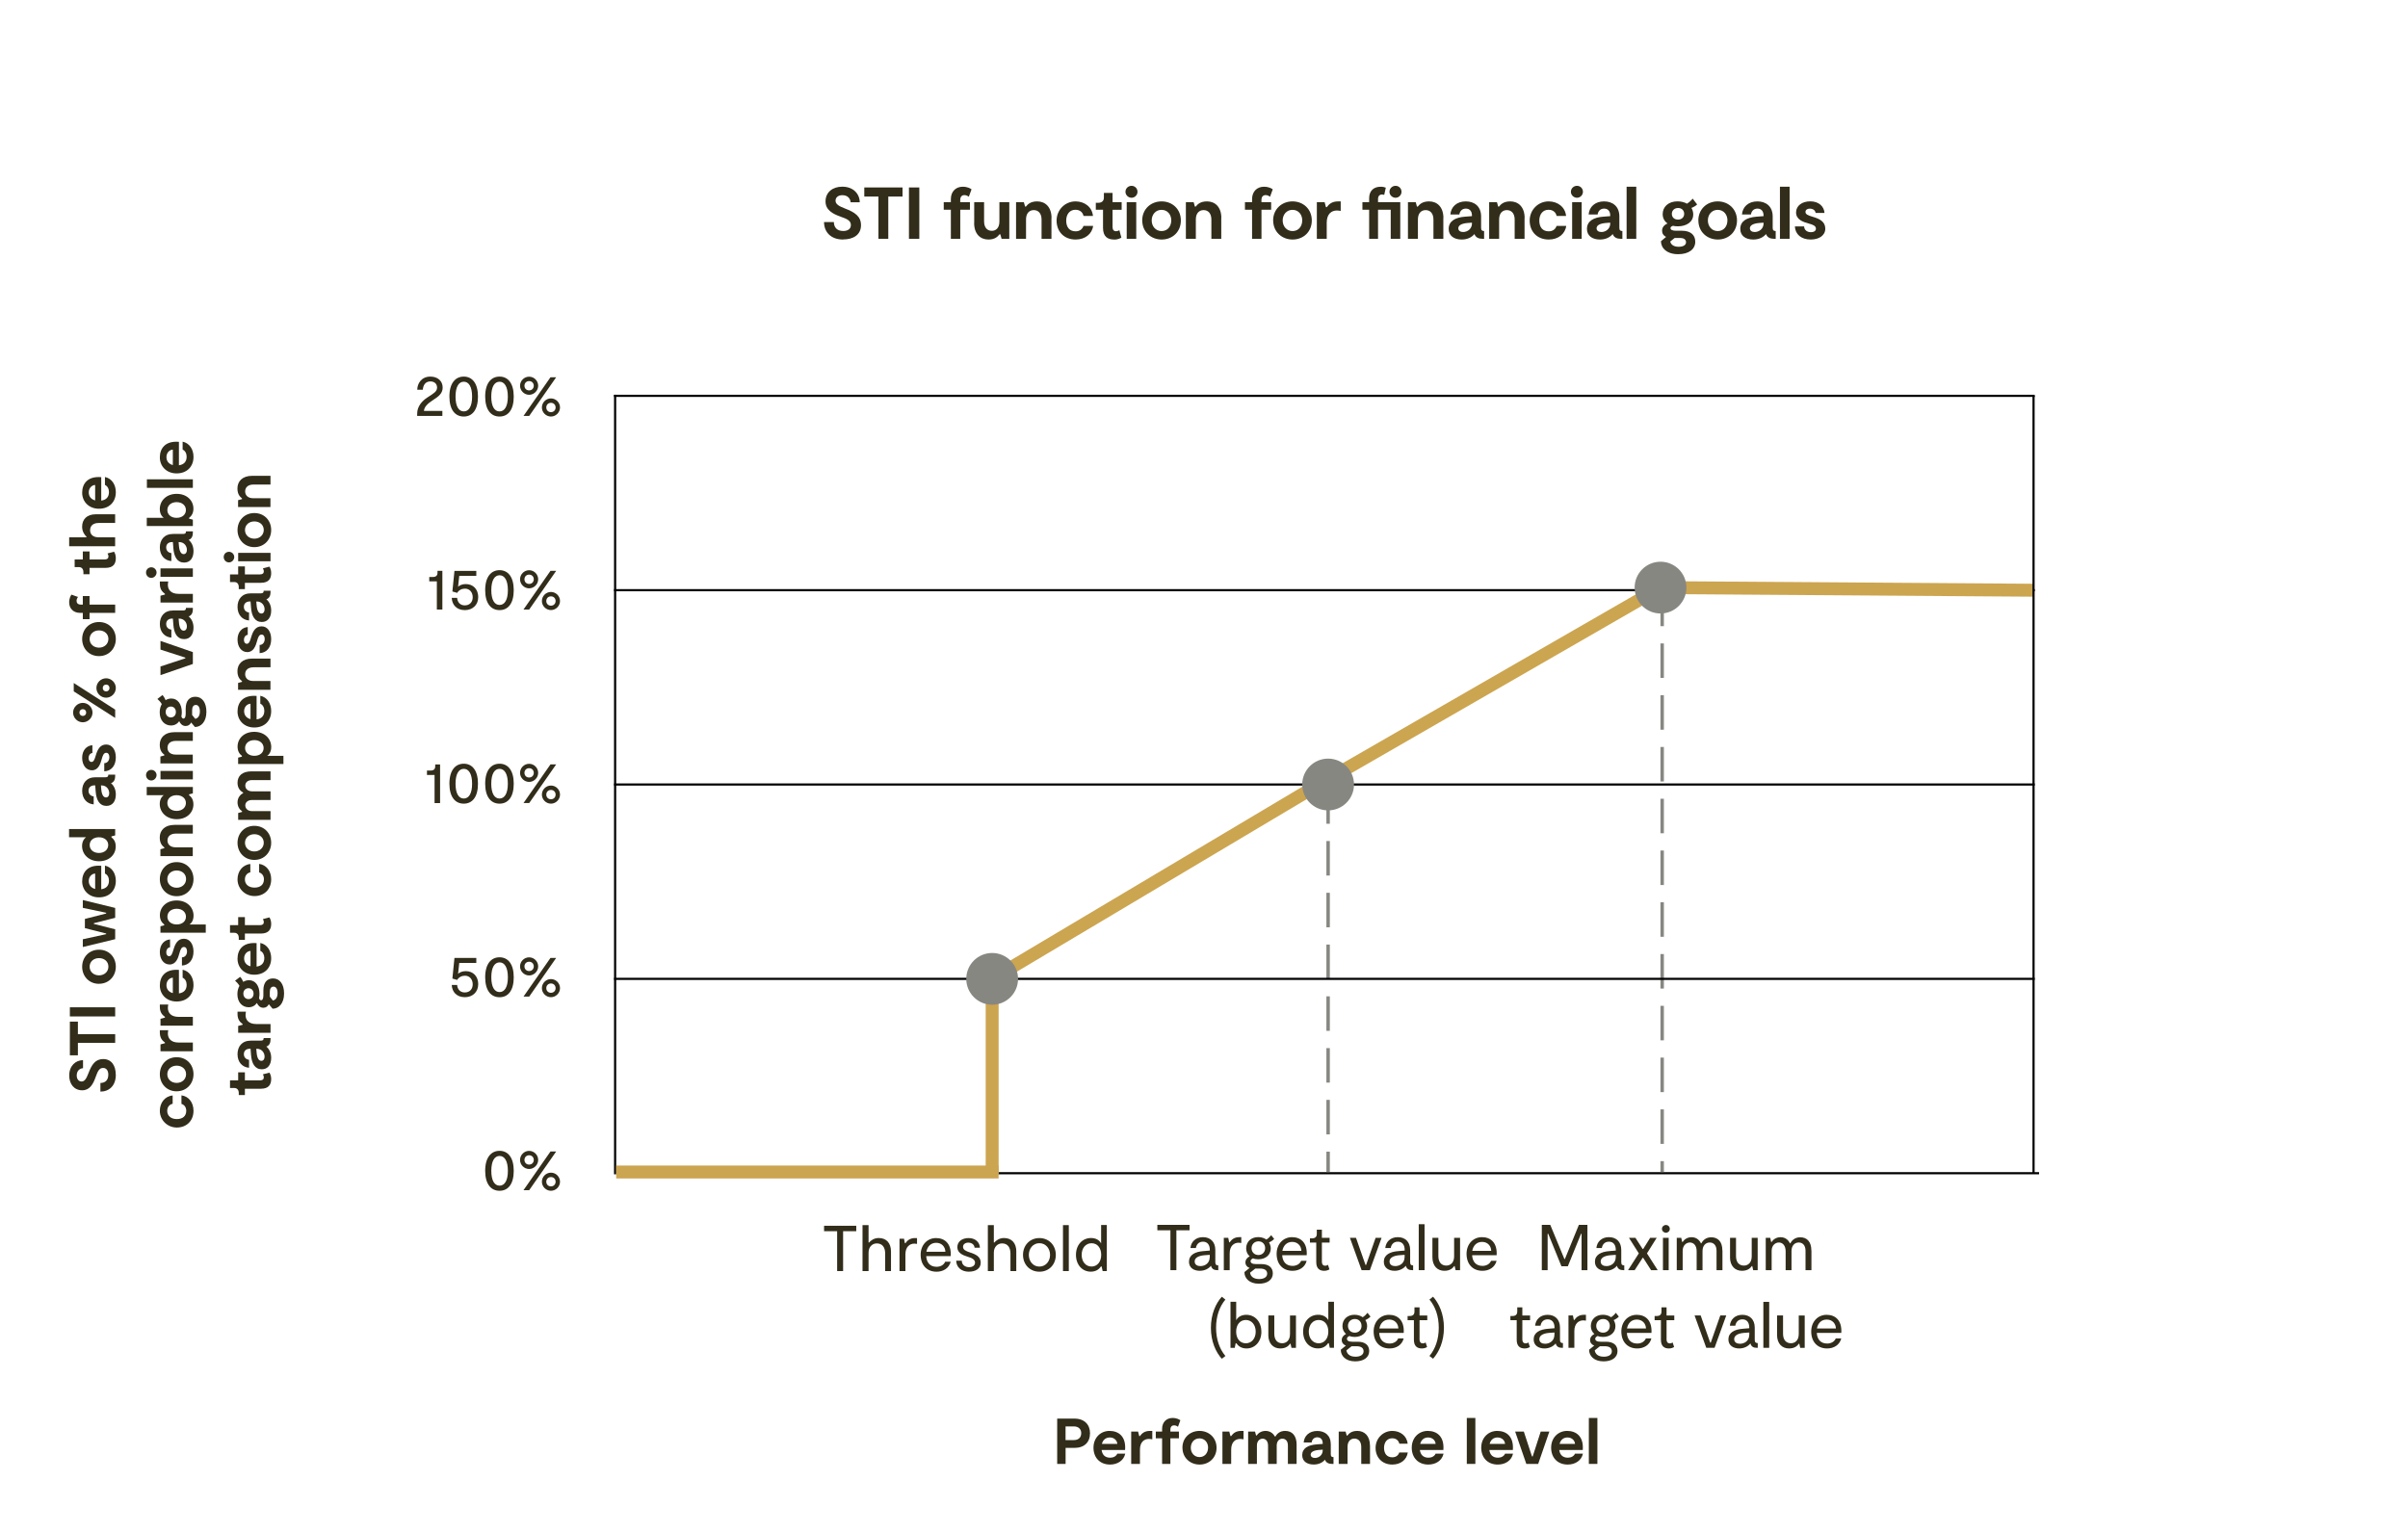<?xml version="1.0" encoding="UTF-8"?>
<svg xmlns="http://www.w3.org/2000/svg" viewBox="0 0 558 355.37">
  <defs>
    <style>
      .cls-1 {
        stroke: #000;
        stroke-width: .5px;
      }

      .cls-1, .cls-2, .cls-3, .cls-4 {
        fill: none;
      }

      .cls-1, .cls-3, .cls-4 {
        stroke-miterlimit: 10;
      }

      .cls-5 {
        fill: #878782;
      }

      .cls-3 {
        stroke: #cca550;
        stroke-width: 3px;
      }

      .cls-6 {
        fill: #312d1a;
      }

      .cls-4 {
        stroke: #878782;
        stroke-dasharray: 8 4 8 4 8 4;
        stroke-width: .8px;
      }

      .cls-7 {
        fill: #312d1a;
      }
    </style>
  </defs>
  <g id="Grafik">
    <line class="cls-1" x1="472.51" y1="271.94" x2="143.29" y2="271.94"/>
    <line class="cls-4" x1="307.76" y1="182.94" x2="307.76" y2="271.66"/>
    <line class="cls-4" x1="385.17" y1="137.14" x2="385.17" y2="271.66"/>
    <line class="cls-1" x1="142.54" y1="91.5" x2="142.54" y2="272.19"/>
    <line class="cls-1" x1="471.51" y1="91.75" x2="142.29" y2="91.75"/>
    <line class="cls-1" x1="471.51" y1="181.84" x2="142.29" y2="181.84"/>
    <line class="cls-1" x1="471.51" y1="136.8" x2="142.29" y2="136.8"/>
    <line class="cls-1" x1="471.51" y1="226.89" x2="142.29" y2="226.89"/>
    <polyline class="cls-3" points="229.91 272.19 229.91 226.89 305.57 181.84 384.79 136.2 471.23 136.81"/>
    <circle class="cls-5" cx="229.91" cy="226.89" r="6"/>
    <circle class="cls-5" cx="307.76" cy="181.84" r="6"/>
    <circle class="cls-5" cx="384.79" cy="136.2" r="6"/>
    <line class="cls-3" x1="142.79" y1="271.66" x2="231.4" y2="271.66"/>
    <line class="cls-1" x1="471.23" y1="91.75" x2="471.23" y2="271.94"/>
  </g>
  <g id="EN">
    <g>
      <path class="cls-7" d="M198.41,285.38h-3.04v9.24h-1.38v-9.24h-3.03v-1.26h7.46v1.26Z"/>
      <path class="cls-7" d="M206.47,290.12v4.5h-1.35v-4.05c0-1.49-.69-2.36-1.95-2.36-.97,0-1.9.74-1.9,2.13v4.28h-1.4v-10.65h1.4v4.03h.12c.38-.46,1.17-1.04,2.22-1.04,1.8,0,2.86,1.17,2.86,3.15Z"/>
      <path class="cls-7" d="M212.5,286.97v1.35c-.11-.03-.39-.06-.62-.06-1.05,0-2.07.72-2.07,2.48v3.88h-1.37v-7.5h1.04l.21,1.05h.12c.39-.57,1.02-1.2,2.21-1.2h.48Z"/>
      <path class="cls-7" d="M220.31,291.16h-5.68c.09,1.46.85,2.47,2.4,2.47.86,0,1.65-.38,2-1.18h1.27c-.39,1.54-1.75,2.32-3.27,2.32-2.28,0-3.69-1.56-3.69-3.94,0-2.25,1.52-3.86,3.57-3.86s3.58,1.32,3.4,4.19ZM219.07,290.14c-.03-1.11-.81-2.07-2.12-2.07-1.23,0-2.05.82-2.28,2.07h4.4Z"/>
      <path class="cls-7" d="M224.54,294.77c-1.8,0-2.94-1.06-2.96-2.56h1.29c.01,1.09.93,1.51,1.69,1.51s1.38-.36,1.38-1.05c0-.76-.79-1.11-1.75-1.39-1.08-.33-2.35-.87-2.35-2.19s1.11-2.12,2.61-2.12c1.65,0,2.6,1.07,2.62,2.24h-1.24c-.03-.69-.63-1.18-1.46-1.18-.65,0-1.21.36-1.21.97,0,.67.63.99,1.6,1.3,1.38.44,2.5.99,2.5,2.38s-1.2,2.08-2.73,2.08Z"/>
      <path class="cls-7" d="M235.5,290.12v4.5h-1.35v-4.05c0-1.49-.69-2.36-1.95-2.36-.97,0-1.9.74-1.9,2.13v4.28h-1.39v-10.65h1.39v4.03h.12c.38-.46,1.17-1.04,2.22-1.04,1.8,0,2.87,1.17,2.87,3.15Z"/>
      <path class="cls-7" d="M237.06,290.86c0-2.22,1.59-3.89,3.79-3.89s3.81,1.65,3.81,3.9-1.58,3.9-3.79,3.9-3.81-1.65-3.81-3.91ZM243.33,290.87c0-1.47-1-2.71-2.48-2.71s-2.44,1.25-2.44,2.71.96,2.71,2.44,2.71,2.48-1.23,2.48-2.71Z"/>
      <path class="cls-7" d="M247.67,283.97v10.65h-1.35v-10.65h1.35Z"/>
      <path class="cls-7" d="M256.48,283.94v10.68h-.97l-.23-1.07h-.15c-.44.63-1.14,1.21-2.37,1.21-1.95,0-3.43-1.57-3.43-3.9s1.51-3.9,3.48-3.9c1.09,0,1.93.45,2.35,1.25v-4.27h1.32ZM255.18,290.87c0-1.61-.88-2.7-2.24-2.7s-2.29,1.11-2.29,2.7.96,2.7,2.29,2.7,2.24-1.11,2.24-2.7Z"/>
    </g>
    <g>
      <path class="cls-7" d="M275.64,285.17h-3.04v9.24h-1.38v-9.24h-3.03v-1.26h7.46v1.26Z"/>
      <path class="cls-7" d="M282.31,293.32v1.09h-.24c-.73,0-1.26-.27-1.45-1.02-.57.72-1.54,1.17-2.58,1.17-1.4,0-2.52-.69-2.52-2.1,0-1.56,1.35-2.33,3.41-2.47l1.42-.12v-.18c0-1.11-.54-1.88-1.58-1.88-1.09,0-1.54.78-1.65,1.47h-1.26c.12-1.4,1.17-2.52,2.89-2.52s2.87,1.08,2.87,2.97v2.83c0,.58.24.75.69.75ZM280.34,291.38v-.52l-1.25.09c-1.42.12-2.25.63-2.25,1.44,0,.77.63,1.08,1.33,1.08,1.05,0,2.16-.66,2.16-2.08Z"/>
      <path class="cls-7" d="M287.64,286.76v1.35c-.11-.03-.39-.06-.62-.06-1.05,0-2.07.72-2.07,2.48v3.88h-1.36v-7.5h1.03l.21,1.05h.12c.39-.57,1.02-1.2,2.21-1.2h.48Z"/>
      <path class="cls-7" d="M294.06,287.99c.25.39.41.87.41,1.41,0,1.5-1.23,2.49-2.88,2.49-.45,0-.87-.07-1.23-.22-.3.15-.57.34-.57.64,0,.42.38.69,1.23.69h1.26c1.74,0,2.67.81,2.67,2.17,0,1.47-1.27,2.38-3.24,2.38-2.23,0-3.36-1.3-3.34-2.7l1.19-.95c-.57-.21-.96-.65-.96-1.3s.45-1.12.99-1.4c-.51-.43-.82-1.08-.82-1.84,0-1.51,1.12-2.61,2.79-2.61.75,0,1.39.21,1.9.57.45-.27.9-.73,1.11-1.02l.69.87c-.19.24-.64.57-1.18.81ZM292.08,294.05h-1.21l-1.2.95c.12.78.72,1.47,2.11,1.47,1.07,0,1.86-.42,1.86-1.26s-.71-1.16-1.56-1.16ZM293.17,289.31c0-.89-.6-1.58-1.54-1.58s-1.61.69-1.61,1.59.65,1.58,1.59,1.58,1.56-.71,1.56-1.59Z"/>
      <path class="cls-7" d="M302.8,290.95h-5.68c.09,1.46.86,2.47,2.4,2.47.85,0,1.65-.38,2-1.18h1.27c-.39,1.54-1.75,2.32-3.27,2.32-2.28,0-3.69-1.56-3.69-3.94,0-2.25,1.52-3.86,3.57-3.86s3.58,1.32,3.4,4.19ZM301.56,289.93c-.03-1.11-.81-2.07-2.12-2.07-1.23,0-2.05.82-2.28,2.07h4.4Z"/>
      <path class="cls-7" d="M306.85,294.56c-.99,0-1.84-.46-1.84-2.01v-4.54h-1.46v-.97h.43c.78,0,1.16-.33,1.16-1.05v-.96h1.18v1.89h1.79v1.09h-1.79v4.42c0,.69.33.95.75.95.29,0,.51-.11.66-.21l.34,1.05c-.29.18-.67.34-1.23.34Z"/>
      <path class="cls-7" d="M320.15,286.91l-2.71,7.5h-1.92l-2.71-7.5h1.41l2.21,6.3h.13l2.21-6.3h1.4Z"/>
      <path class="cls-7" d="M327.46,293.32v1.09h-.24c-.73,0-1.26-.27-1.45-1.02-.57.72-1.54,1.17-2.58,1.17-1.4,0-2.52-.69-2.52-2.1,0-1.56,1.35-2.33,3.41-2.47l1.42-.12v-.18c0-1.11-.54-1.88-1.58-1.88-1.09,0-1.54.78-1.65,1.47h-1.26c.12-1.4,1.17-2.52,2.89-2.52s2.87,1.08,2.87,2.97v2.83c0,.58.24.75.69.75ZM325.49,291.38v-.52l-1.25.09c-1.42.12-2.25.63-2.25,1.44,0,.77.63,1.08,1.33,1.08,1.05,0,2.16-.66,2.16-2.08Z"/>
      <path class="cls-7" d="M330.11,283.76v10.65h-1.35v-10.65h1.35Z"/>
      <path class="cls-7" d="M331.93,291.4v-4.49h1.38v4.23c0,1.49.77,2.21,1.83,2.21.92,0,1.82-.62,1.82-2.13v-4.3h1.38v7.5h-1.04l-.21-.95h-.12c-.32.46-.93,1.09-2.28,1.09-1.56,0-2.76-1.08-2.76-3.16Z"/>
      <path class="cls-7" d="M346.81,290.95h-5.68c.09,1.46.86,2.47,2.4,2.47.85,0,1.65-.38,2-1.18h1.27c-.39,1.54-1.75,2.32-3.27,2.32-2.28,0-3.69-1.56-3.69-3.94,0-2.25,1.52-3.86,3.57-3.86s3.58,1.32,3.4,4.19ZM345.56,289.93c-.03-1.11-.81-2.07-2.12-2.07-1.23,0-2.05.82-2.28,2.07h4.4Z"/>
      <path class="cls-7" d="M283.12,314.95c-1.38-1.54-2.52-4-2.52-7.18s1.14-5.65,2.52-7.2l.84.66c-1.38,1.63-2.16,3.87-2.16,6.54s.8,4.91,2.16,6.54l-.84.64Z"/>
      <path class="cls-7" d="M292.3,308.66c0,2.33-1.49,3.9-3.44,3.9-1.23,0-1.93-.58-2.37-1.21h-.15l-.22,1.07h-.98v-10.68h1.32v4.27c.42-.79,1.26-1.25,2.35-1.25,1.96,0,3.48,1.56,3.48,3.9ZM290.98,308.66c0-1.59-.95-2.7-2.29-2.7s-2.24,1.09-2.24,2.7.89,2.7,2.24,2.7,2.29-1.11,2.29-2.7Z"/>
      <path class="cls-7" d="M293.91,309.4v-4.49h1.38v4.23c0,1.49.76,2.21,1.83,2.21.91,0,1.81-.62,1.81-2.13v-4.3h1.38v7.5h-1.04l-.21-.95h-.12c-.31.46-.93,1.09-2.28,1.09-1.56,0-2.76-1.08-2.76-3.16Z"/>
      <path class="cls-7" d="M309.12,301.73v10.68h-.97l-.23-1.07h-.15c-.44.63-1.14,1.21-2.37,1.21-1.95,0-3.43-1.57-3.43-3.9s1.51-3.9,3.48-3.9c1.09,0,1.93.45,2.36,1.25v-4.27h1.32ZM307.81,308.66c0-1.61-.88-2.7-2.24-2.7s-2.29,1.11-2.29,2.7.96,2.7,2.29,2.7,2.24-1.11,2.24-2.7Z"/>
      <path class="cls-7" d="M316.39,305.99c.26.39.41.87.41,1.41,0,1.5-1.23,2.49-2.88,2.49-.45,0-.87-.07-1.23-.22-.3.15-.57.34-.57.64,0,.42.38.69,1.23.69h1.26c1.74,0,2.67.81,2.67,2.17,0,1.47-1.28,2.38-3.24,2.38-2.24,0-3.36-1.3-3.34-2.7l1.18-.95c-.57-.21-.96-.65-.96-1.3s.45-1.12.99-1.4c-.51-.43-.83-1.08-.83-1.84,0-1.51,1.12-2.61,2.79-2.61.75,0,1.39.21,1.91.57.45-.27.9-.73,1.11-1.02l.69.87c-.2.24-.65.57-1.19.81ZM314.41,312.05h-1.21l-1.2.95c.12.78.72,1.47,2.12,1.47,1.06,0,1.86-.42,1.86-1.26s-.71-1.16-1.56-1.16ZM315.5,307.31c0-.89-.6-1.58-1.54-1.58s-1.6.69-1.6,1.59.64,1.58,1.59,1.58,1.56-.71,1.56-1.59Z"/>
      <path class="cls-7" d="M325.28,308.95h-5.68c.09,1.46.86,2.47,2.4,2.47.85,0,1.65-.38,2-1.18h1.27c-.39,1.54-1.75,2.32-3.27,2.32-2.28,0-3.69-1.56-3.69-3.94,0-2.25,1.52-3.86,3.57-3.86s3.58,1.32,3.4,4.19ZM324.04,307.93c-.03-1.11-.81-2.07-2.12-2.07-1.23,0-2.05.82-2.28,2.07h4.4Z"/>
      <path class="cls-7" d="M329.48,312.56c-.99,0-1.84-.46-1.84-2.01v-4.54h-1.46v-.97h.43c.78,0,1.16-.33,1.16-1.05v-.96h1.18v1.89h1.79v1.09h-1.79v4.42c0,.69.33.95.75.95.29,0,.51-.11.66-.21l.34,1.05c-.29.18-.67.34-1.23.34Z"/>
      <path class="cls-7" d="M333.4,307.76c0-2.67-.78-4.9-2.16-6.54l.84-.66c1.38,1.54,2.52,4.02,2.52,7.2s-1.14,5.64-2.52,7.18l-.84-.64c1.37-1.63,2.16-3.87,2.16-6.54Z"/>
    </g>
    <g>
      <path class="cls-7" d="M367.85,294.41h-1.36v-8.43h-.12l-3.06,7.53h-1.48l-3.06-7.53h-.14v8.43h-1.35v-10.5h1.96l3.27,7.91h.12l3.24-7.91h1.98v10.5Z"/>
      <path class="cls-7" d="M376.39,293.32v1.09h-.24c-.74,0-1.26-.27-1.46-1.02-.57.72-1.54,1.17-2.58,1.17-1.39,0-2.52-.69-2.52-2.1,0-1.56,1.35-2.33,3.4-2.47l1.43-.12v-.18c0-1.11-.54-1.88-1.58-1.88-1.09,0-1.54.78-1.65,1.47h-1.26c.12-1.4,1.17-2.52,2.89-2.52s2.87,1.08,2.87,2.97v2.83c0,.58.24.75.69.75ZM374.42,291.38v-.52l-1.25.09c-1.42.12-2.25.63-2.25,1.44,0,.77.63,1.08,1.33,1.08,1.05,0,2.16-.66,2.16-2.08Z"/>
      <path class="cls-7" d="M380.77,291.55h-.12l-1.86,2.87h-1.53l2.5-3.9-2.28-3.6h1.5l1.67,2.59h.12l1.62-2.59h1.51l-2.25,3.6,2.49,3.9h-1.53l-1.84-2.87Z"/>
      <path class="cls-7" d="M385.12,284.84c0-.51.42-.9.92-.9s.9.39.9.9-.41.9-.9.9-.92-.41-.92-.9ZM386.68,294.41h-1.33v-7.5h1.33v7.5Z"/>
      <path class="cls-7" d="M399.14,289.84v4.58h-1.37v-4.5c0-1.3-.69-1.92-1.58-1.92s-1.67.67-1.67,1.98v4.44h-1.36v-4.4c0-1.35-.72-2.02-1.56-2.02-.79,0-1.68.62-1.68,1.93v4.49h-1.37v-7.5h1.04l.21.95h.12c.34-.56,1.06-1.1,2.08-1.1,1.18,0,1.89.8,2.14,1.41h.12c.33-.67,1.05-1.39,2.28-1.39,1.51,0,2.58.96,2.58,3.06Z"/>
      <path class="cls-7" d="M400.9,291.4v-4.49h1.38v4.23c0,1.49.76,2.21,1.83,2.21.91,0,1.81-.62,1.81-2.13v-4.3h1.38v7.5h-1.04l-.21-.95h-.12c-.31.46-.93,1.09-2.28,1.09-1.56,0-2.76-1.08-2.76-3.16Z"/>
      <path class="cls-7" d="M419.76,289.84v4.58h-1.37v-4.5c0-1.3-.69-1.92-1.58-1.92s-1.67.67-1.67,1.98v4.44h-1.36v-4.4c0-1.35-.72-2.02-1.56-2.02-.79,0-1.68.62-1.68,1.93v4.49h-1.37v-7.5h1.04l.21.95h.12c.34-.56,1.06-1.1,2.08-1.1,1.18,0,1.89.8,2.14,1.41h.12c.33-.67,1.05-1.39,2.28-1.39,1.51,0,2.58.96,2.58,3.06Z"/>
      <path class="cls-7" d="M353.3,312.56c-.99,0-1.84-.46-1.84-2.01v-4.54h-1.46v-.97h.43c.78,0,1.16-.33,1.16-1.05v-.96h1.18v1.89h1.79v1.09h-1.79v4.42c0,.69.33.95.75.95.29,0,.51-.11.66-.21l.34,1.05c-.29.18-.67.34-1.23.34Z"/>
      <path class="cls-7" d="M362.18,311.32v1.09h-.24c-.73,0-1.26-.27-1.45-1.02-.57.72-1.54,1.17-2.58,1.17-1.4,0-2.52-.69-2.52-2.1,0-1.56,1.35-2.33,3.41-2.47l1.42-.12v-.18c0-1.11-.54-1.88-1.58-1.88-1.09,0-1.54.78-1.65,1.47h-1.26c.12-1.4,1.17-2.52,2.89-2.52s2.87,1.08,2.87,2.97v2.83c0,.58.24.75.69.75ZM360.21,309.38v-.52l-1.25.09c-1.42.12-2.25.63-2.25,1.44,0,.77.63,1.08,1.33,1.08,1.05,0,2.16-.66,2.16-2.08Z"/>
      <path class="cls-7" d="M367.51,304.76v1.35c-.11-.03-.39-.06-.62-.06-1.05,0-2.07.72-2.07,2.48v3.88h-1.36v-7.5h1.03l.21,1.05h.12c.39-.57,1.02-1.2,2.21-1.2h.48Z"/>
      <path class="cls-7" d="M373.93,305.99c.25.39.41.87.41,1.41,0,1.5-1.23,2.49-2.88,2.49-.45,0-.87-.07-1.23-.22-.3.15-.57.34-.57.64,0,.42.38.69,1.23.69h1.26c1.74,0,2.67.81,2.67,2.17,0,1.47-1.27,2.38-3.24,2.38-2.23,0-3.36-1.3-3.34-2.7l1.19-.95c-.57-.21-.96-.65-.96-1.3s.45-1.12.99-1.4c-.51-.43-.82-1.08-.82-1.84,0-1.51,1.12-2.61,2.79-2.61.75,0,1.39.21,1.9.57.45-.27.9-.73,1.11-1.02l.69.87c-.19.24-.64.57-1.18.81ZM371.95,312.05h-1.21l-1.2.95c.12.78.72,1.47,2.11,1.47,1.07,0,1.86-.42,1.86-1.26s-.71-1.16-1.56-1.16ZM373.04,307.31c0-.89-.6-1.58-1.54-1.58s-1.61.69-1.61,1.59.65,1.58,1.59,1.58,1.56-.71,1.56-1.59Z"/>
      <path class="cls-7" d="M382.67,308.95h-5.68c.09,1.46.85,2.47,2.4,2.47.86,0,1.65-.38,2-1.18h1.28c-.39,1.54-1.75,2.32-3.27,2.32-2.28,0-3.69-1.56-3.69-3.94,0-2.25,1.51-3.86,3.57-3.86s3.58,1.32,3.41,4.19ZM381.42,307.93c-.03-1.11-.81-2.07-2.12-2.07-1.23,0-2.05.82-2.28,2.07h4.39Z"/>
      <path class="cls-7" d="M386.72,312.56c-.99,0-1.84-.46-1.84-2.01v-4.54h-1.46v-.97h.43c.78,0,1.16-.33,1.16-1.05v-.96h1.18v1.89h1.79v1.09h-1.79v4.42c0,.69.33.95.75.95.29,0,.51-.11.66-.21l.34,1.05c-.29.18-.67.34-1.23.34Z"/>
      <path class="cls-7" d="M400.02,304.91l-2.71,7.5h-1.92l-2.71-7.5h1.41l2.21,6.3h.13l2.21-6.3h1.4Z"/>
      <path class="cls-7" d="M407.32,311.32v1.09h-.24c-.74,0-1.26-.27-1.46-1.02-.57.72-1.54,1.17-2.58,1.17-1.39,0-2.52-.69-2.52-2.1,0-1.56,1.35-2.33,3.4-2.47l1.43-.12v-.18c0-1.11-.54-1.88-1.58-1.88-1.09,0-1.54.78-1.65,1.47h-1.26c.12-1.4,1.17-2.52,2.89-2.52s2.87,1.08,2.87,2.97v2.83c0,.58.24.75.69.75ZM405.36,309.38v-.52l-1.25.09c-1.42.12-2.25.63-2.25,1.44,0,.77.63,1.08,1.33,1.08,1.05,0,2.16-.66,2.16-2.08Z"/>
      <path class="cls-7" d="M409.97,301.76v10.65h-1.35v-10.65h1.35Z"/>
      <path class="cls-7" d="M411.8,309.4v-4.49h1.38v4.23c0,1.49.76,2.21,1.83,2.21.91,0,1.81-.62,1.81-2.13v-4.3h1.38v7.5h-1.04l-.21-.95h-.12c-.31.46-.93,1.09-2.28,1.09-1.56,0-2.76-1.08-2.76-3.16Z"/>
      <path class="cls-7" d="M426.68,308.95h-5.68c.09,1.46.86,2.47,2.4,2.47.85,0,1.65-.38,2-1.18h1.27c-.39,1.54-1.75,2.32-3.27,2.32-2.28,0-3.69-1.56-3.69-3.94,0-2.25,1.52-3.86,3.57-3.86s3.58,1.32,3.4,4.19ZM425.43,307.93c-.03-1.11-.81-2.07-2.12-2.07-1.23,0-2.05.82-2.28,2.07h4.4Z"/>
    </g>
    <g>
      <path class="cls-7" d="M252.59,332.19c0,2.12-1.32,3.42-3.64,3.42h-2.02v3.71h-1.95v-10.5h4.03c2.28,0,3.58,1.41,3.58,3.38ZM250.55,332.19c0-.9-.6-1.56-1.7-1.56h-1.93v3.17h1.87c1.17,0,1.76-.63,1.76-1.61Z"/>
      <path class="cls-7" d="M260.75,336.95c-.36,1.63-1.83,2.52-3.52,2.52-2.34,0-3.84-1.59-3.84-3.91s1.65-3.89,3.71-3.89,3.87,1.23,3.61,4.42h-5.44c.15,1.08.76,1.79,1.99,1.79.74,0,1.38-.33,1.65-.93h1.84ZM255.34,334.68h3.57c-.03-.75-.69-1.49-1.72-1.49-.93,0-1.61.54-1.85,1.49Z"/>
      <path class="cls-7" d="M267.02,331.67v1.95c-.13-.03-.51-.09-.78-.09-1.09,0-2.08.69-2.08,2.49v3.3h-2.03v-7.5h1.59l.27,1.04h.17c.45-.63,1.08-1.19,2.32-1.19h.54Z"/>
      <path class="cls-7" d="M271.21,331.82h1.98v1.56h-1.98v5.94h-1.92v-5.94h-1.46v-1.56h1.46v-.62c0-1.6,1.06-2.53,2.43-2.53.99,0,1.6.38,1.8.54l-.55,1.51c-.15-.13-.5-.34-.89-.34-.51,0-.87.31-.87,1v.43Z"/>
      <path class="cls-7" d="M274,335.57c0-2.33,1.77-3.9,3.96-3.9s3.95,1.58,3.95,3.9-1.73,3.9-3.93,3.9-3.97-1.59-3.97-3.9ZM279.95,335.57c0-1.21-.79-2.17-2-2.17s-2.01.96-2.01,2.17.83,2.17,2.02,2.17,1.98-.95,1.98-2.17Z"/>
      <path class="cls-7" d="M288.16,331.67v1.95c-.13-.03-.51-.09-.78-.09-1.09,0-2.08.69-2.08,2.49v3.3h-2.03v-7.5h1.59l.27,1.04h.17c.45-.63,1.08-1.19,2.32-1.19h.54Z"/>
      <path class="cls-7" d="M300.46,334.94v4.38h-2.02v-4.29c0-1.05-.57-1.56-1.29-1.56-.67,0-1.3.54-1.3,1.59v4.26h-2.01v-4.25c0-1.06-.57-1.6-1.26-1.6-.64,0-1.32.51-1.32,1.56v4.29h-2.03v-7.5h1.59l.24.9h.17c.34-.56,1.06-1.05,2.05-1.05,1.07,0,1.83.66,2.12,1.29h.17c.34-.64,1.03-1.29,2.23-1.29,1.58,0,2.67,1.02,2.67,3.27Z"/>
      <path class="cls-7" d="M309.01,337.73v1.59h-.34c-.72,0-1.38-.24-1.64-.98-.57.69-1.47,1.12-2.61,1.12-1.56,0-2.66-.76-2.66-2.17,0-1.59,1.33-2.35,3.36-2.5l1.39-.1v-.15c0-.87-.48-1.39-1.25-1.39-.9,0-1.26.69-1.32,1.2h-1.84c.12-1.53,1.27-2.67,3.15-2.67,1.77,0,3.13,1.02,3.13,3.09v2.31c0,.5.18.66.62.66ZM306.51,336.17v-.15l-.94.07c-1.23.11-1.85.51-1.85,1.08,0,.5.41.77.98.77.9,0,1.81-.65,1.81-1.77Z"/>
      <path class="cls-7" d="M317.47,335.07v4.25h-2.03v-3.92c0-1.32-.69-1.95-1.6-1.95-.81,0-1.58.56-1.58,1.91v3.96h-2.04v-7.5h1.59l.25.92h.17c.34-.43.9-1.07,2.31-1.07,1.66,0,2.92,1.17,2.92,3.41Z"/>
      <path class="cls-7" d="M322.66,339.47c-2.44,0-3.9-1.69-3.9-3.87s1.71-3.93,3.88-3.93c1.83,0,3.38,1.14,3.55,2.97h-1.93c-.12-.62-.63-1.26-1.65-1.26-1.14,0-1.89.89-1.89,2.22s.67,2.19,1.92,2.19c.85,0,1.41-.48,1.6-1.11h1.98c-.23,1.65-1.63,2.79-3.57,2.79Z"/>
      <path class="cls-7" d="M334.51,336.95c-.36,1.63-1.83,2.52-3.53,2.52-2.34,0-3.84-1.59-3.84-3.91s1.65-3.89,3.71-3.89,3.87,1.23,3.62,4.42h-5.45c.15,1.08.77,1.79,2,1.79.74,0,1.38-.33,1.65-.93h1.84ZM329.1,334.68h3.57c-.03-.75-.69-1.49-1.73-1.49-.93,0-1.6.54-1.84,1.49Z"/>
      <path class="cls-7" d="M341.88,328.67v10.65h-1.98v-10.65h1.98Z"/>
      <path class="cls-7" d="M350.61,336.95c-.36,1.63-1.83,2.52-3.53,2.52-2.34,0-3.84-1.59-3.84-3.91s1.65-3.89,3.71-3.89,3.87,1.23,3.62,4.42h-5.45c.15,1.08.77,1.79,2,1.79.74,0,1.38-.33,1.65-.93h1.84ZM345.19,334.68h3.57c-.03-.75-.69-1.49-1.73-1.49-.93,0-1.6.54-1.84,1.49Z"/>
      <path class="cls-7" d="M359.03,331.82l-2.59,7.5h-2.75l-2.59-7.5h2.01l1.89,5.76h.17l1.86-5.76h2.01Z"/>
      <path class="cls-7" d="M366.81,336.95c-.36,1.63-1.83,2.52-3.53,2.52-2.34,0-3.84-1.59-3.84-3.91s1.65-3.89,3.71-3.89,3.87,1.23,3.62,4.42h-5.45c.15,1.08.77,1.79,2,1.79.74,0,1.38-.33,1.65-.93h1.84ZM361.4,334.68h3.57c-.03-.75-.69-1.49-1.73-1.49-.93,0-1.6.54-1.84,1.49Z"/>
      <path class="cls-7" d="M370.16,328.67v10.65h-1.98v-10.65h1.98Z"/>
    </g>
    <g>
      <path class="cls-7" d="M98.24,95.25h4.27v1.16h-5.84v-.52c0-1.65,1.06-2.93,2.44-3.81,1.4-.9,2.17-1.34,2.17-2.24,0-.83-.57-1.43-1.55-1.43-1.25,0-1.69,1.01-1.75,1.93h-1.29c0-1.37.91-3.05,3.05-3.05,1.64,0,2.84.98,2.84,2.55,0,1.39-1.05,2.13-2.27,2.91-1.34.87-2,1.62-2.07,2.49Z"/>
      <path class="cls-7" d="M104.14,91.91c0-3.1,1.39-4.62,3.33-4.62s3.29,1.53,3.29,4.64-1.34,4.62-3.29,4.62-3.33-1.5-3.33-4.64ZM109.4,91.93c0-2.34-.8-3.45-1.92-3.45s-1.92,1.08-1.92,3.45.8,3.43,1.92,3.43,1.92-1.09,1.92-3.43Z"/>
      <path class="cls-7" d="M112.43,91.91c0-3.1,1.39-4.62,3.33-4.62s3.29,1.53,3.29,4.64-1.34,4.62-3.29,4.62-3.33-1.5-3.33-4.64ZM117.68,91.93c0-2.34-.8-3.45-1.92-3.45s-1.92,1.08-1.92,3.45.8,3.43,1.92,3.43,1.92-1.09,1.92-3.43Z"/>
      <path class="cls-7" d="M120.51,89.41c0-1.15.95-2.1,2.1-2.1s2.1.95,2.1,2.1-.97,2.1-2.1,2.1-2.1-.95-2.1-2.1ZM122.63,96.41h-1.32l6.25-8.96h1.32l-6.25,8.96ZM123.69,89.41c0-.62-.45-1.08-1.08-1.08s-1.08.46-1.08,1.08.45,1.08,1.08,1.08,1.08-.46,1.08-1.08ZM125.57,94.45c0-1.15.95-2.1,2.1-2.1s2.1.95,2.1,2.1-.97,2.1-2.1,2.1-2.1-.95-2.1-2.1ZM128.75,94.45c0-.62-.45-1.08-1.08-1.08s-1.08.46-1.08,1.08.45,1.08,1.08,1.08,1.08-.46,1.08-1.08Z"/>
    </g>
    <g>
      <path class="cls-7" d="M101.23,134.76h-1.76v-1.02h.83c.76,0,1.08-.36,1.08-.99v-.43h1.13v8.96h-1.28v-6.51Z"/>
      <path class="cls-7" d="M110.81,138.45c0,1.78-1.32,2.97-3.08,2.97-1.95,0-2.98-1.26-3.05-2.84h1.25c.08,1.02.7,1.74,1.78,1.74s1.83-.73,1.83-1.88-.71-2-1.79-2c-.74,0-1.44.34-1.81.98l-1.11-.32.48-4.78h5.06v1.16h-3.95l-.27,2.52c.32-.29.9-.62,1.77-.62,1.75,0,2.9,1.22,2.9,3.07Z"/>
      <path class="cls-7" d="M112.43,136.78c0-3.1,1.39-4.62,3.33-4.62s3.29,1.53,3.29,4.64-1.34,4.62-3.29,4.62-3.33-1.5-3.33-4.64ZM117.69,136.79c0-2.34-.8-3.45-1.92-3.45s-1.92,1.08-1.92,3.45.8,3.43,1.92,3.43,1.92-1.09,1.92-3.43Z"/>
      <path class="cls-7" d="M120.51,134.27c0-1.15.95-2.1,2.1-2.1s2.1.95,2.1,2.1-.97,2.1-2.1,2.1-2.1-.95-2.1-2.1ZM122.63,141.28h-1.32l6.25-8.96h1.32l-6.25,8.96ZM123.69,134.27c0-.62-.45-1.08-1.08-1.08s-1.08.46-1.08,1.08.45,1.08,1.08,1.08,1.08-.46,1.08-1.08ZM125.57,139.31c0-1.15.95-2.1,2.1-2.1s2.1.95,2.1,2.1-.97,2.1-2.1,2.1-2.1-.95-2.1-2.1ZM128.75,139.31c0-.62-.45-1.08-1.08-1.08s-1.08.46-1.08,1.08.45,1.08,1.08,1.08,1.08-.46,1.08-1.08Z"/>
    </g>
    <g>
      <path class="cls-7" d="M100.7,179.63h-1.76v-1.02h.83c.76,0,1.08-.36,1.08-.99v-.43h1.13v8.96h-1.28v-6.51Z"/>
      <path class="cls-7" d="M104.14,181.64c0-3.1,1.39-4.62,3.33-4.62s3.29,1.53,3.29,4.64-1.34,4.62-3.29,4.62-3.33-1.5-3.33-4.64ZM109.4,181.66c0-2.34-.8-3.45-1.92-3.45s-1.92,1.08-1.92,3.45.8,3.43,1.92,3.43,1.92-1.09,1.92-3.43Z"/>
      <path class="cls-7" d="M112.43,181.64c0-3.1,1.39-4.62,3.33-4.62s3.29,1.53,3.29,4.64-1.34,4.62-3.29,4.62-3.33-1.5-3.33-4.64ZM117.68,181.66c0-2.34-.8-3.45-1.92-3.45s-1.92,1.08-1.92,3.45.8,3.43,1.92,3.43,1.92-1.09,1.92-3.43Z"/>
      <path class="cls-7" d="M120.51,179.14c0-1.15.95-2.1,2.1-2.1s2.1.95,2.1,2.1-.97,2.1-2.1,2.1-2.1-.95-2.1-2.1ZM122.63,186.14h-1.32l6.25-8.96h1.32l-6.25,8.96ZM123.69,179.14c0-.62-.45-1.08-1.08-1.08s-1.08.46-1.08,1.08.45,1.08,1.08,1.08,1.08-.46,1.08-1.08ZM125.57,184.18c0-1.15.95-2.1,2.1-2.1s2.1.95,2.1,2.1-.97,2.1-2.1,2.1-2.1-.95-2.1-2.1ZM128.75,184.18c0-.62-.45-1.08-1.08-1.08s-1.08.46-1.08,1.08.45,1.08,1.08,1.08,1.08-.46,1.08-1.08Z"/>
    </g>
    <g>
      <path class="cls-7" d="M110.81,228.17c0,1.78-1.32,2.97-3.08,2.97-1.95,0-2.98-1.26-3.05-2.84h1.25c.08,1.02.7,1.74,1.78,1.74s1.83-.73,1.83-1.88-.71-2-1.79-2c-.74,0-1.44.34-1.81.98l-1.11-.32.48-4.78h5.06v1.16h-3.95l-.27,2.52c.32-.29.9-.62,1.77-.62,1.75,0,2.9,1.22,2.9,3.07Z"/>
      <path class="cls-7" d="M112.43,226.51c0-3.1,1.39-4.62,3.33-4.62s3.29,1.53,3.29,4.64-1.34,4.62-3.29,4.62-3.33-1.5-3.33-4.64ZM117.69,226.52c0-2.34-.8-3.45-1.92-3.45s-1.92,1.08-1.92,3.45.8,3.43,1.92,3.43,1.92-1.09,1.92-3.43Z"/>
      <path class="cls-7" d="M120.51,224c0-1.15.95-2.1,2.1-2.1s2.1.95,2.1,2.1-.97,2.1-2.1,2.1-2.1-.95-2.1-2.1ZM122.63,231h-1.32l6.25-8.96h1.32l-6.25,8.96ZM123.69,224c0-.62-.45-1.08-1.08-1.08s-1.08.46-1.08,1.08.45,1.08,1.08,1.08,1.08-.46,1.08-1.08ZM125.57,229.04c0-1.15.95-2.1,2.1-2.1s2.1.95,2.1,2.1-.97,2.1-2.1,2.1-2.1-.95-2.1-2.1ZM128.75,229.04c0-.62-.45-1.08-1.08-1.08s-1.08.46-1.08,1.08.45,1.08,1.08,1.08,1.08-.46,1.08-1.08Z"/>
    </g>
    <g>
      <path class="cls-7" d="M112.43,271.37c0-3.1,1.39-4.62,3.33-4.62s3.29,1.53,3.29,4.64-1.34,4.62-3.29,4.62-3.33-1.5-3.33-4.64ZM117.69,271.39c0-2.34-.8-3.45-1.92-3.45s-1.92,1.08-1.92,3.45.8,3.43,1.92,3.43,1.92-1.09,1.92-3.43Z"/>
      <path class="cls-7" d="M120.51,268.86c0-1.15.95-2.1,2.1-2.1s2.1.95,2.1,2.1-.97,2.1-2.1,2.1-2.1-.95-2.1-2.1ZM122.63,275.87h-1.32l6.25-8.96h1.32l-6.25,8.96ZM123.69,268.86c0-.62-.45-1.08-1.08-1.08s-1.08.46-1.08,1.08.45,1.08,1.08,1.08,1.08-.46,1.08-1.08ZM125.57,273.91c0-1.15.95-2.1,2.1-2.1s2.1.95,2.1,2.1-.97,2.1-2.1,2.1-2.1-.95-2.1-2.1ZM128.75,273.91c0-.62-.45-1.08-1.08-1.08s-1.08.46-1.08,1.08.45,1.08,1.08,1.08,1.08-.46,1.08-1.08Z"/>
    </g>
    <g>
      <path class="cls-7" d="M26.84,249.13c0,2.5-1.51,3.88-3.57,3.9v-2.01c1.07-.01,1.83-.6,1.83-1.93,0-.84-.38-1.55-1.2-1.55s-1.21.59-1.74,2.12c-.58,1.65-1.38,3.06-3.11,3.06-1.9,0-3.01-1.49-3.01-3.42,0-2.28,1.49-3.55,3.2-3.57v1.86c-.77.08-1.46.58-1.46,1.71,0,.82.45,1.38,1.12,1.38s1.09-.58,1.6-1.93c.75-1.98,1.59-3.27,3.41-3.27,1.96,0,2.92,1.56,2.92,3.66Z"/>
      <path class="cls-7" d="M18.05,236.8v2.91h8.64v2.01h-8.64v2.89h-1.86v-7.81h1.86Z"/>
      <path class="cls-7" d="M26.69,233.48v2.12h-10.5v-2.12h10.5Z"/>
      <path class="cls-7" d="M22.94,228.04c-2.32,0-3.9-1.77-3.9-3.96s1.58-3.95,3.9-3.95,3.9,1.73,3.9,3.93-1.59,3.97-3.9,3.97ZM22.94,222.08c-1.21,0-2.17.79-2.17,1.99s.96,2.01,2.17,2.01,2.18-.82,2.18-2.02-.95-1.98-2.18-1.98Z"/>
      <path class="cls-7" d="M19.19,208.62l7.5,1.83v2.29l-4.95,1.25v.16l4.95,1.25v2.29l-7.5,1.82v-1.8l5.41-1.18v-.15l-4.93-1.25v-2.13l4.93-1.26v-.17l-5.41-1.14v-1.81Z"/>
      <path class="cls-7" d="M24.32,200.64c1.64.36,2.52,1.83,2.52,3.52,0,2.34-1.59,3.84-3.92,3.84s-3.88-1.65-3.88-3.71,1.23-3.87,4.42-3.61v5.44c1.08-.15,1.79-.77,1.79-1.99,0-.74-.33-1.38-.93-1.65v-1.84ZM22.05,206.05v-3.57c-.75.03-1.48.69-1.48,1.73,0,.93.54,1.6,1.48,1.85Z"/>
      <path class="cls-7" d="M16.01,192.16h10.68v1.48l-.87.23v.2c.53.4,1,1.03,1,2.13,0,1.88-1.5,3.43-3.87,3.43s-3.93-1.6-3.93-3.52c0-.96.38-1.66.93-2.04h-3.95v-1.91ZM22.92,194.07c-1.26,0-2.14.72-2.14,1.8s.88,1.84,2.14,1.84,2.16-.76,2.16-1.84-.9-1.8-2.16-1.8Z"/>
      <path class="cls-7" d="M25.1,179.56h1.59v.34c0,.72-.24,1.38-.97,1.64.69.57,1.12,1.47,1.12,2.61,0,1.56-.76,2.65-2.17,2.65-1.59,0-2.36-1.33-2.5-3.36l-.11-1.4h-.15c-.87,0-1.4.48-1.4,1.25,0,.9.69,1.26,1.2,1.32v1.84c-1.53-.12-2.67-1.27-2.67-3.15,0-1.77,1.02-3.14,3.09-3.14h2.31c.5,0,.66-.18.66-.61ZM23.54,182.05h-.15l.08.94c.11,1.23.51,1.85,1.08,1.85.5,0,.76-.41.76-.98,0-.9-.64-1.81-1.77-1.81Z"/>
      <path class="cls-7" d="M26.84,175.54c0,1.94-1.04,3.17-2.68,3.25v-1.89c.85-.04,1.18-.75,1.18-1.39,0-.54-.22-1.02-.72-1.02-.56,0-.81.57-1.05,1.48-.3,1.09-.78,2.58-2.27,2.58-1.36,0-2.26-1.23-2.26-2.9,0-1.75,1.04-2.82,2.37-2.92v1.81c-.53.06-.88.52-.88,1.2,0,.48.24.87.67.87.46,0,.69-.45.99-1.48.42-1.47,1.04-2.56,2.43-2.56s2.22,1.27,2.22,2.97Z"/>
      <path class="cls-7" d="M19.19,167.42c-1.23,0-2.25-1.02-2.25-2.25s1.02-2.25,2.25-2.25,2.25,1.04,2.25,2.25-1.02,2.25-2.25,2.25ZM26.69,164.48v1.93l-9.6-6.16v-1.94l9.6,6.17ZM19.19,164.38c-.45,0-.78.31-.78.79,0,.45.33.78.78.78s.78-.33.78-.78c0-.48-.33-.79-.78-.79ZM24.59,161.72c-1.23,0-2.25-1.02-2.25-2.25s1.02-2.25,2.25-2.25,2.25,1.03,2.25,2.25-1.02,2.25-2.25,2.25ZM24.59,158.68c-.45,0-.78.32-.78.8,0,.45.33.78.78.78s.78-.33.78-.78c0-.48-.33-.8-.78-.8Z"/>
      <path class="cls-7" d="M22.94,152.08c-2.32,0-3.9-1.77-3.9-3.96s1.58-3.94,3.9-3.94,3.9,1.73,3.9,3.93-1.59,3.97-3.9,3.97ZM22.94,146.12c-1.21,0-2.17.79-2.17,1.99s.96,2.01,2.17,2.01,2.18-.83,2.18-2.02-.95-1.98-2.18-1.98Z"/>
      <path class="cls-7" d="M19.19,140.14v-1.98h1.56v1.98h5.94v1.92h-5.94v1.46h-1.56v-1.46h-.62c-1.61,0-2.54-1.06-2.54-2.43,0-.99.38-1.6.54-1.8l1.51.55c-.13.15-.34.5-.34.89,0,.51.32.87,1,.87h.44Z"/>
      <path class="cls-7" d="M26.84,129.35c0,1.31-.55,2.28-2.4,2.28h-3.69v1.47h-1.42v-.46c0-.78-.41-1.19-1.05-1.19h-.98v-1.77h1.89v-1.86h1.56v1.86h3.51c.6,0,.87-.27.87-.69,0-.3-.13-.57-.21-.71l1.51-.4c.2.31.41.81.41,1.47Z"/>
      <path class="cls-7" d="M22.17,119.21h4.51v2.01h-3.82c-1.28,0-1.98.65-1.98,1.7,0,.85.58,1.62,1.92,1.62h3.88v2.07h-10.65v-2.07h3.99v-.17c-.38-.34-.99-1.12-.99-2.28,0-1.71,1.11-2.88,3.13-2.88Z"/>
      <path class="cls-7" d="M24.32,110.56c1.64.36,2.52,1.83,2.52,3.52,0,2.34-1.59,3.84-3.92,3.84s-3.88-1.65-3.88-3.71,1.23-3.87,4.42-3.61v5.44c1.08-.15,1.79-.77,1.79-1.99,0-.74-.33-1.38-.93-1.65v-1.84ZM22.05,115.98v-3.57c-.75.03-1.48.69-1.48,1.73,0,.93.54,1.6,1.48,1.85Z"/>
      <path class="cls-7" d="M44.84,257.45c0,2.44-1.7,3.9-3.87,3.9s-3.93-1.71-3.93-3.88c0-1.83,1.14-3.38,2.97-3.55v1.93c-.62.12-1.26.63-1.26,1.65,0,1.14.88,1.89,2.22,1.89s2.19-.67,2.19-1.92c0-.85-.48-1.41-1.11-1.6v-1.98c1.65.22,2.79,1.63,2.79,3.57Z"/>
      <path class="cls-7" d="M40.94,252.96c-2.32,0-3.9-1.77-3.9-3.96s1.58-3.95,3.9-3.95,3.9,1.73,3.9,3.93-1.59,3.97-3.9,3.97ZM40.94,247.01c-1.21,0-2.17.79-2.17,1.99s.96,2.01,2.17,2.01,2.18-.82,2.18-2.02-.95-1.98-2.18-1.98Z"/>
      <path class="cls-7" d="M37.04,238.79h1.95c-.03.13-.09.51-.09.78,0,1.09.69,2.08,2.49,2.08h3.3v2.02h-7.5v-1.59l1.03-.27v-.16c-.63-.45-1.18-1.08-1.18-2.33v-.54Z"/>
      <path class="cls-7" d="M37.04,232.84h1.95c-.03.14-.09.51-.09.78,0,1.09.69,2.08,2.49,2.08h3.3v2.03h-7.5v-1.59l1.03-.27v-.17c-.63-.45-1.18-1.08-1.18-2.32v-.54Z"/>
      <path class="cls-7" d="M42.32,224.77c1.64.36,2.52,1.83,2.52,3.53,0,2.34-1.59,3.84-3.92,3.84s-3.88-1.65-3.88-3.71,1.23-3.87,4.42-3.62v5.45c1.08-.15,1.79-.76,1.79-1.99,0-.74-.33-1.38-.93-1.65v-1.85ZM40.05,230.19v-3.57c-.75.03-1.48.69-1.48,1.72,0,.93.54,1.61,1.48,1.85Z"/>
      <path class="cls-7" d="M44.84,220.55c0,1.93-1.04,3.17-2.68,3.25v-1.89c.85-.04,1.18-.75,1.18-1.39,0-.54-.22-1.02-.72-1.02-.56,0-.81.57-1.05,1.48-.3,1.1-.78,2.58-2.27,2.58-1.36,0-2.26-1.23-2.26-2.89,0-1.75,1.04-2.82,2.37-2.92v1.82c-.53.06-.88.52-.88,1.2,0,.48.24.87.67.87.46,0,.69-.45.99-1.49.42-1.47,1.04-2.56,2.43-2.56s2.22,1.28,2.22,2.97Z"/>
      <path class="cls-7" d="M40.92,208.72c2.42,0,3.93,1.6,3.93,3.52,0,.96-.38,1.66-.93,2.04h3.76v1.91h-10.5v-1.49l.87-.22v-.2c-.52-.4-1-1.03-1-2.13,0-1.88,1.5-3.43,3.87-3.43ZM40.95,210.64c-1.28,0-2.16.76-2.16,1.84s.9,1.8,2.16,1.8,2.14-.72,2.14-1.8-.88-1.84-2.14-1.84Z"/>
      <path class="cls-7" d="M40.94,207.73c-2.32,0-3.9-1.77-3.9-3.96s1.58-3.94,3.9-3.94,3.9,1.73,3.9,3.93-1.59,3.97-3.9,3.97ZM40.94,201.77c-1.21,0-2.17.79-2.17,1.99s.96,2.01,2.17,2.01,2.18-.83,2.18-2.02-.95-1.98-2.18-1.98Z"/>
      <path class="cls-7" d="M40.44,191.2h4.24v2.02h-3.92c-1.32,0-1.95.69-1.95,1.6,0,.81.55,1.58,1.9,1.58h3.96v2.04h-7.5v-1.59l.91-.25v-.17c-.43-.34-1.06-.9-1.06-2.31,0-1.66,1.17-2.92,3.41-2.92Z"/>
      <path class="cls-7" d="M34.01,182.41h10.68v1.49l-.87.22v.2c.53.4,1,1.03,1,2.13,0,1.88-1.5,3.43-3.87,3.43s-3.93-1.6-3.93-3.52c0-.96.38-1.66.93-2.04h-3.95v-1.91ZM40.92,184.32c-1.26,0-2.14.72-2.14,1.8s.88,1.84,2.14,1.84,2.16-.76,2.16-1.84-.9-1.8-2.16-1.8Z"/>
      <path class="cls-7" d="M35.07,180.91c-.71,0-1.23-.57-1.23-1.25s.53-1.21,1.23-1.21c.64,0,1.21.54,1.21,1.21s-.57,1.25-1.21,1.25ZM44.69,178.7v1.95h-7.5v-1.95h7.5Z"/>
      <path class="cls-7" d="M40.44,169.71h4.24v2.02h-3.92c-1.32,0-1.95.69-1.95,1.6,0,.81.55,1.58,1.9,1.58h3.96v2.04h-7.5v-1.59l.91-.25v-.17c-.43-.34-1.06-.9-1.06-2.31,0-1.66,1.17-2.92,3.41-2.92Z"/>
      <path class="cls-7" d="M38.37,162.29c.39-.24.84-.38,1.33-.38,1.5,0,2.43,1.33,2.43,3.15,0,.34-.03.67-.1.99.09.25.21.51.46.51.34,0,.54-.38.54-1.11v-1.18c0-1.91.93-2.77,2.25-2.77,1.53,0,2.55,1.3,2.55,3.49,0,2.32-1.26,3.52-2.66,3.52l-.88-1.05c-.24.51-.67.82-1.28.82-.75,0-1.21-.52-1.48-1.11-.44.62-1.08.99-1.91.99-1.47,0-2.61-1.15-2.61-3.03,0-.75.18-1.41.48-1.93-.3-.53-.79-.99-1.02-1.19l1.17-.9c.22.18.51.63.72,1.17ZM39.59,163.77c-.67,0-1.2.48-1.2,1.25s.53,1.27,1.2,1.27,1.17-.48,1.17-1.26-.52-1.26-1.17-1.26ZM44.52,164.63v1.09l.72.9c.6-.13,1.08-.66,1.08-1.72,0-.92-.34-1.5-.93-1.5s-.87.48-.87,1.23Z"/>
      <path class="cls-7" d="M37.19,148.56l7.5,2.59v2.75l-7.5,2.59v-2.01l5.76-1.89v-.16l-5.76-1.86v-2.01Z"/>
      <path class="cls-7" d="M43.1,140.9h1.59v.34c0,.72-.24,1.38-.97,1.64.69.57,1.12,1.47,1.12,2.61,0,1.56-.76,2.65-2.17,2.65-1.59,0-2.36-1.33-2.5-3.36l-.11-1.4h-.15c-.87,0-1.4.48-1.4,1.25,0,.9.69,1.26,1.2,1.32v1.84c-1.53-.12-2.67-1.27-2.67-3.15,0-1.77,1.02-3.14,3.09-3.14h2.31c.5,0,.66-.18.66-.61ZM41.54,143.39h-.15l.08.94c.11,1.23.51,1.85,1.08,1.85.5,0,.76-.41.76-.98,0-.9-.64-1.81-1.77-1.81Z"/>
      <path class="cls-7" d="M37.04,134.79h1.95c-.03.14-.09.51-.09.78,0,1.09.69,2.08,2.49,2.08h3.3v2.02h-7.5v-1.59l1.03-.27v-.17c-.63-.45-1.18-1.08-1.18-2.32v-.54Z"/>
      <path class="cls-7" d="M35.07,133.95c-.71,0-1.23-.57-1.23-1.25s.53-1.21,1.23-1.21c.64,0,1.21.54,1.21,1.21s-.57,1.25-1.21,1.25ZM44.69,131.75v1.95h-7.5v-1.95h7.5Z"/>
      <path class="cls-7" d="M43.1,123.16h1.59v.34c0,.72-.24,1.38-.97,1.64.69.57,1.12,1.47,1.12,2.61,0,1.56-.76,2.65-2.17,2.65-1.59,0-2.36-1.33-2.5-3.36l-.11-1.4h-.15c-.87,0-1.4.48-1.4,1.25,0,.9.69,1.26,1.2,1.32v1.84c-1.53-.12-2.67-1.27-2.67-3.15,0-1.77,1.02-3.14,3.09-3.14h2.31c.5,0,.66-.18.66-.61ZM41.54,125.65h-.15l.08.94c.11,1.23.51,1.85,1.08,1.85.5,0,.76-.41.76-.98,0-.9-.64-1.81-1.77-1.81Z"/>
      <path class="cls-7" d="M40.95,114.47c2.37,0,3.87,1.56,3.87,3.43,0,1.1-.48,1.73-1,2.13v.2l.87.22v1.48h-10.68v-1.9h3.95c-.55-.38-.93-1.08-.93-2.04,0-1.92,1.51-3.52,3.93-3.52ZM40.92,116.39c-1.26,0-2.14.76-2.14,1.84s.88,1.8,2.14,1.8,2.16-.72,2.16-1.8-.88-1.84-2.16-1.84Z"/>
      <path class="cls-7" d="M34.04,111.1h10.65v1.98h-10.65v-1.98Z"/>
      <path class="cls-7" d="M42.32,102.37c1.64.36,2.52,1.83,2.52,3.52,0,2.34-1.59,3.84-3.92,3.84s-3.88-1.65-3.88-3.71,1.23-3.87,4.42-3.61v5.44c1.08-.15,1.79-.77,1.79-1.99,0-.74-.33-1.38-.93-1.65v-1.84ZM40.05,107.79v-3.57c-.75.03-1.48.69-1.48,1.73,0,.93.54,1.6,1.48,1.85Z"/>
      <path class="cls-7" d="M62.84,250.08c0,1.3-.55,2.28-2.4,2.28h-3.69v1.47h-1.42v-.46c0-.78-.41-1.18-1.05-1.18h-.98v-1.77h1.89v-1.86h1.56v1.86h3.51c.6,0,.87-.27.87-.69,0-.3-.13-.57-.21-.71l1.51-.4c.2.31.41.81.41,1.47Z"/>
      <path class="cls-7" d="M61.1,240.61h1.59v.34c0,.72-.24,1.38-.97,1.64.69.57,1.12,1.47,1.12,2.61,0,1.56-.76,2.65-2.17,2.65-1.59,0-2.36-1.33-2.5-3.36l-.11-1.4h-.15c-.87,0-1.4.48-1.4,1.25,0,.9.69,1.26,1.2,1.32v1.84c-1.53-.12-2.67-1.27-2.67-3.15,0-1.77,1.02-3.14,3.09-3.14h2.31c.5,0,.66-.18.66-.61ZM59.54,243.1h-.15l.08.94c.11,1.23.51,1.85,1.08,1.85.5,0,.76-.41.76-.97,0-.9-.64-1.82-1.77-1.82Z"/>
      <path class="cls-7" d="M55.04,234.5h1.95c-.03.14-.09.51-.09.78,0,1.09.69,2.08,2.49,2.08h3.3v2.03h-7.5v-1.59l1.03-.27v-.17c-.63-.45-1.18-1.08-1.18-2.32v-.54Z"/>
      <path class="cls-7" d="M56.37,227.58c.39-.24.84-.38,1.33-.38,1.5,0,2.43,1.33,2.43,3.15,0,.34-.03.67-.1.99.09.26.21.51.46.51.34,0,.54-.38.54-1.11v-1.18c0-1.91.93-2.77,2.25-2.77,1.53,0,2.55,1.3,2.55,3.49,0,2.33-1.26,3.53-2.66,3.53l-.88-1.05c-.24.51-.67.83-1.28.83-.75,0-1.21-.52-1.48-1.11-.44.62-1.08.99-1.91.99-1.47,0-2.61-1.15-2.61-3.03,0-.75.18-1.41.48-1.94-.3-.53-.79-.99-1.02-1.18l1.17-.9c.22.18.51.63.72,1.17ZM57.59,229.06c-.67,0-1.2.48-1.2,1.25s.53,1.27,1.2,1.27,1.17-.48,1.17-1.26-.52-1.26-1.17-1.26ZM62.52,229.92v1.09l.72.9c.6-.13,1.08-.66,1.08-1.72,0-.92-.34-1.5-.93-1.5s-.87.48-.87,1.23Z"/>
      <path class="cls-7" d="M60.32,218.57c1.64.36,2.52,1.83,2.52,3.52,0,2.34-1.59,3.84-3.92,3.84s-3.88-1.65-3.88-3.71,1.23-3.87,4.42-3.61v5.44c1.08-.15,1.79-.76,1.79-2,0-.73-.33-1.38-.93-1.65v-1.84ZM58.05,223.99v-3.57c-.75.03-1.48.69-1.48,1.72,0,.93.54,1.6,1.48,1.84Z"/>
      <path class="cls-7" d="M62.84,214.11c0,1.3-.55,2.28-2.4,2.28h-3.69v1.47h-1.42v-.46c0-.78-.41-1.19-1.05-1.19h-.98v-1.77h1.89v-1.86h1.56v1.86h3.51c.6,0,.87-.27.87-.69,0-.3-.13-.57-.21-.71l1.51-.4c.2.31.41.81.41,1.47Z"/>
      <path class="cls-7" d="M62.84,203.8c0,2.44-1.7,3.9-3.87,3.9s-3.93-1.71-3.93-3.88c0-1.83,1.14-3.38,2.97-3.55v1.93c-.62.12-1.26.63-1.26,1.65,0,1.14.88,1.89,2.22,1.89s2.19-.67,2.19-1.92c0-.85-.48-1.41-1.11-1.6v-1.98c1.65.23,2.79,1.63,2.79,3.57Z"/>
      <path class="cls-7" d="M58.94,199.32c-2.32,0-3.9-1.77-3.9-3.96s1.58-3.94,3.9-3.94,3.9,1.73,3.9,3.93-1.59,3.97-3.9,3.97ZM58.94,193.36c-1.21,0-2.17.79-2.17,1.99s.96,2.01,2.17,2.01,2.18-.83,2.18-2.02-.95-1.98-2.18-1.98Z"/>
      <path class="cls-7" d="M58.31,178.8h4.38v2.02h-4.29c-1.05,0-1.56.57-1.56,1.29,0,.67.54,1.31,1.59,1.31h4.26v2.01h-4.24c-1.07,0-1.61.57-1.61,1.26,0,.65.51,1.32,1.56,1.32h4.29v2.02h-7.5v-1.59l.9-.24v-.17c-.55-.35-1.05-1.06-1.05-2.06,0-1.06.66-1.83,1.29-2.11v-.17c-.65-.34-1.29-1.03-1.29-2.23,0-1.57,1.02-2.67,3.27-2.67Z"/>
      <path class="cls-7" d="M58.92,169.63c2.42,0,3.93,1.6,3.93,3.52,0,.96-.38,1.67-.93,2.04h3.76v1.9h-10.5v-1.48l.87-.22v-.2c-.52-.4-1-1.03-1-2.13,0-1.88,1.5-3.43,3.87-3.43ZM58.95,171.55c-1.28,0-2.16.76-2.16,1.84s.9,1.8,2.16,1.8,2.14-.72,2.14-1.8-.88-1.84-2.14-1.84Z"/>
      <path class="cls-7" d="M60.32,161.27c1.64.36,2.52,1.83,2.52,3.52,0,2.34-1.59,3.84-3.92,3.84s-3.88-1.65-3.88-3.71,1.23-3.87,4.42-3.61v5.44c1.08-.15,1.79-.76,1.79-1.99,0-.74-.33-1.38-.93-1.65v-1.85ZM58.05,166.69v-3.57c-.75.03-1.48.69-1.48,1.72,0,.93.54,1.6,1.48,1.85Z"/>
      <path class="cls-7" d="M58.44,152.65h4.24v2.02h-3.92c-1.32,0-1.95.69-1.95,1.6,0,.81.55,1.58,1.9,1.58h3.96v2.04h-7.5v-1.59l.91-.25v-.17c-.43-.34-1.06-.9-1.06-2.31,0-1.66,1.17-2.92,3.41-2.92Z"/>
      <path class="cls-7" d="M62.84,148.14c0,1.94-1.04,3.17-2.68,3.25v-1.89c.85-.04,1.18-.75,1.18-1.39,0-.54-.22-1.02-.72-1.02-.56,0-.81.57-1.05,1.48-.3,1.09-.78,2.58-2.27,2.58-1.36,0-2.26-1.23-2.26-2.89,0-1.75,1.04-2.82,2.37-2.92v1.81c-.53.06-.88.52-.88,1.2,0,.48.24.87.67.87.46,0,.69-.45.99-1.48.42-1.47,1.04-2.56,2.43-2.56s2.22,1.27,2.22,2.97Z"/>
      <path class="cls-7" d="M61.1,136.93h1.59v.34c0,.72-.24,1.38-.97,1.64.69.57,1.12,1.47,1.12,2.61,0,1.56-.76,2.65-2.17,2.65-1.59,0-2.36-1.33-2.5-3.36l-.11-1.4h-.15c-.87,0-1.4.48-1.4,1.25,0,.9.69,1.26,1.2,1.32v1.84c-1.53-.12-2.67-1.27-2.67-3.15,0-1.77,1.02-3.14,3.09-3.14h2.31c.5,0,.66-.18.66-.61ZM59.54,139.42h-.15l.08.94c.11,1.23.51,1.85,1.08,1.85.5,0,.76-.41.76-.98,0-.9-.64-1.81-1.77-1.81Z"/>
      <path class="cls-7" d="M62.84,132.81c0,1.3-.55,2.28-2.4,2.28h-3.69v1.47h-1.42v-.46c0-.78-.41-1.19-1.05-1.19h-.98v-1.77h1.89v-1.86h1.56v1.86h3.51c.6,0,.87-.27.87-.69,0-.3-.13-.57-.21-.71l1.51-.4c.2.31.41.81.41,1.47Z"/>
      <path class="cls-7" d="M53.07,130.36c-.71,0-1.23-.57-1.23-1.25s.53-1.21,1.23-1.21c.64,0,1.21.54,1.21,1.21s-.57,1.25-1.21,1.25ZM62.69,128.15v1.95h-7.5v-1.95h7.5Z"/>
      <path class="cls-7" d="M58.94,126.82c-2.32,0-3.9-1.77-3.9-3.96s1.58-3.94,3.9-3.94,3.9,1.73,3.9,3.93-1.59,3.97-3.9,3.97ZM58.94,120.86c-1.21,0-2.17.79-2.17,1.99s.96,2.01,2.17,2.01,2.18-.83,2.18-2.02-.95-1.98-2.18-1.98Z"/>
      <path class="cls-7" d="M58.44,110.29h4.24v2.02h-3.92c-1.32,0-1.95.69-1.95,1.6,0,.81.55,1.58,1.9,1.58h3.96v2.04h-7.5v-1.59l.91-.25v-.17c-.43-.34-1.06-.9-1.06-2.31,0-1.66,1.17-2.92,3.41-2.92Z"/>
    </g>
    <g>
      <rect class="cls-2" x="142.54" y="15.8" width="328.69" height="67"/>
      <path class="cls-6" d="M195.37,55.52c-2.84,0-4.4-1.72-4.42-4.05h2.28c.02,1.21.68,2.07,2.19,2.07.95,0,1.75-.42,1.75-1.36s-.66-1.38-2.4-1.97c-1.87-.66-3.47-1.56-3.47-3.52,0-2.16,1.68-3.42,3.88-3.42,2.58,0,4.03,1.68,4.05,3.62h-2.11c-.08-.87-.66-1.65-1.94-1.65-.93,0-1.56.51-1.56,1.27s.66,1.24,2.19,1.82c2.24.85,3.71,1.8,3.71,3.86,0,2.23-1.77,3.31-4.15,3.31Z"/>
      <path class="cls-6" d="M209.14,45.56h-3.3v9.79h-2.28v-9.79h-3.28v-2.11h8.86v2.11Z"/>
      <path class="cls-6" d="M213.03,55.35h-2.4v-11.9h2.4v11.9Z"/>
      <path class="cls-6" d="M222.52,46.85h2.24v1.77h-2.24v6.73h-2.18v-6.73h-1.65v-1.77h1.65v-.7c0-1.82,1.21-2.87,2.75-2.87,1.12,0,1.82.42,2.04.61l-.63,1.72c-.17-.15-.56-.39-1-.39-.58,0-.99.36-.99,1.14v.49Z"/>
      <path class="cls-6" d="M225.75,51.66v-4.81h2.29v4.44c0,1.5.75,2.21,1.8,2.21.92,0,1.75-.63,1.75-2.16v-4.49h2.29v8.5h-1.79l-.29-1.04h-.19c-.39.49-1,1.21-2.58,1.21-1.9,0-3.3-1.33-3.3-3.86Z"/>
      <path class="cls-6" d="M243.65,50.54v4.81h-2.29v-4.44c0-1.5-.78-2.21-1.82-2.21-.92,0-1.78.63-1.78,2.16v4.49h-2.31v-8.5h1.8l.29,1.04h.19c.39-.49,1.02-1.21,2.62-1.21,1.89,0,3.32,1.33,3.32,3.86Z"/>
      <path class="cls-6" d="M249.26,55.52c-2.77,0-4.42-1.92-4.42-4.39s1.94-4.45,4.4-4.45c2.07,0,3.83,1.29,4.03,3.37h-2.19c-.14-.7-.71-1.43-1.87-1.43-1.29,0-2.14,1-2.14,2.52s.76,2.48,2.18,2.48c.97,0,1.6-.54,1.82-1.26h2.24c-.25,1.87-1.85,3.16-4.04,3.16Z"/>
      <path class="cls-6" d="M258.18,55.52c-1.48,0-2.58-.63-2.58-2.72v-4.18h-1.67v-1.61h.53c.88,0,1.34-.46,1.34-1.19v-1.1h2.01v2.14h2.11v1.77h-2.11v3.98c0,.68.31.99.78.99.34,0,.65-.15.8-.24l.46,1.72c-.36.22-.92.46-1.67.46Z"/>
      <path class="cls-6" d="M260.8,44.46c0-.8.65-1.39,1.41-1.39s1.38.59,1.38,1.39c0,.73-.61,1.38-1.38,1.38s-1.41-.65-1.41-1.38ZM263.3,55.35h-2.21v-8.5h2.21v8.5Z"/>
      <path class="cls-6" d="M264.68,51.1c0-2.63,2.01-4.42,4.49-4.42s4.47,1.78,4.47,4.42-1.96,4.42-4.45,4.42-4.5-1.8-4.5-4.42ZM271.42,51.1c0-1.38-.9-2.46-2.26-2.46s-2.28,1.09-2.28,2.46.93,2.46,2.29,2.46,2.24-1.07,2.24-2.46Z"/>
      <path class="cls-6" d="M283,50.54v4.81h-2.29v-4.44c0-1.5-.78-2.21-1.82-2.21-.92,0-1.78.63-1.78,2.16v4.49h-2.31v-8.5h1.8l.29,1.04h.19c.39-.49,1.02-1.21,2.62-1.21,1.89,0,3.32,1.33,3.32,3.86Z"/>
      <path class="cls-6" d="M292.32,46.85h2.24v1.77h-2.24v6.73h-2.18v-6.73h-1.65v-1.77h1.65v-.7c0-1.82,1.21-2.87,2.75-2.87,1.12,0,1.82.42,2.04.61l-.63,1.72c-.17-.15-.56-.39-1-.39-.58,0-.99.36-.99,1.14v.49Z"/>
      <path class="cls-6" d="M295.02,51.1c0-2.63,2.01-4.42,4.49-4.42s4.47,1.78,4.47,4.42-1.96,4.42-4.45,4.42-4.5-1.8-4.5-4.42ZM301.77,51.1c0-1.38-.9-2.46-2.26-2.46s-2.28,1.09-2.28,2.46.93,2.46,2.29,2.46,2.24-1.07,2.24-2.46Z"/>
      <path class="cls-6" d="M310.68,46.68v2.21c-.15-.03-.58-.1-.88-.1-1.24,0-2.36.78-2.36,2.82v3.74h-2.29v-8.5h1.8l.31,1.17h.19c.51-.71,1.22-1.34,2.63-1.34h.61Z"/>
      <path class="cls-6" d="M324.48,55.35h-2.21v-6.73h-2.94v6.73h-2.06v-6.73h-1.56v-1.77h1.56v-.9c0-1.62.95-2.67,2.69-2.67.49,0,.88.1,1.17.22l-.37,1.68c-.15-.05-.29-.1-.49-.1-.59,0-.94.39-.94,1.02v.75h5.15v8.5ZM321.98,44.46c0-.8.65-1.39,1.41-1.39s1.38.59,1.38,1.39c0,.73-.61,1.38-1.38,1.38s-1.41-.65-1.41-1.38Z"/>
      <path class="cls-6" d="M334.46,50.54v4.81h-2.29v-4.44c0-1.5-.78-2.21-1.82-2.21-.92,0-1.78.63-1.78,2.16v4.49h-2.31v-8.5h1.8l.29,1.04h.19c.39-.49,1.02-1.21,2.62-1.21,1.89,0,3.32,1.33,3.32,3.86Z"/>
      <path class="cls-6" d="M343.91,53.55v1.8h-.39c-.82,0-1.56-.27-1.85-1.1-.65.78-1.67,1.27-2.96,1.27-1.77,0-3.01-.87-3.01-2.46,0-1.8,1.51-2.67,3.81-2.84l1.58-.12v-.17c0-.99-.54-1.58-1.41-1.58-1.02,0-1.43.78-1.5,1.36h-2.09c.14-1.73,1.45-3.03,3.57-3.03,2.01,0,3.55,1.16,3.55,3.5v2.62c0,.56.2.75.7.75ZM341.09,51.78v-.17l-1.07.08c-1.39.12-2.09.58-2.09,1.22,0,.56.46.87,1.11.87,1.02,0,2.06-.73,2.06-2.01Z"/>
      <path class="cls-6" d="M353.28,50.54v4.81h-2.29v-4.44c0-1.5-.78-2.21-1.82-2.21-.92,0-1.78.63-1.78,2.16v4.49h-2.31v-8.5h1.8l.29,1.04h.19c.39-.49,1.02-1.21,2.62-1.21,1.89,0,3.32,1.33,3.32,3.86Z"/>
      <path class="cls-6" d="M358.89,55.52c-2.77,0-4.42-1.92-4.42-4.39s1.94-4.45,4.4-4.45c2.07,0,3.83,1.29,4.03,3.37h-2.19c-.14-.7-.71-1.43-1.87-1.43-1.29,0-2.14,1-2.14,2.52s.77,2.48,2.18,2.48c.97,0,1.6-.54,1.82-1.26h2.24c-.25,1.87-1.85,3.16-4.04,3.16Z"/>
      <path class="cls-6" d="M364.02,44.46c0-.8.65-1.39,1.41-1.39s1.38.59,1.38,1.39c0,.73-.61,1.38-1.38,1.38s-1.41-.65-1.41-1.38ZM366.52,55.35h-2.21v-8.5h2.21v8.5Z"/>
      <path class="cls-6" d="M375.95,53.55v1.8h-.39c-.82,0-1.56-.27-1.85-1.1-.65.78-1.67,1.27-2.96,1.27-1.77,0-3.01-.87-3.01-2.46,0-1.8,1.51-2.67,3.81-2.84l1.58-.12v-.17c0-.99-.54-1.58-1.41-1.58-1.02,0-1.43.78-1.5,1.36h-2.09c.14-1.73,1.45-3.03,3.57-3.03,2.01,0,3.55,1.16,3.55,3.5v2.62c0,.56.2.75.7.75ZM373.13,51.78v-.17l-1.07.08c-1.39.12-2.09.58-2.09,1.22,0,.56.46.87,1.11.87,1.02,0,2.06-.73,2.06-2.01Z"/>
      <path class="cls-6" d="M379.17,43.28v12.07h-2.24v-12.07h2.24Z"/>
      <path class="cls-6" d="M391.95,48.2c.27.44.42.95.42,1.51,0,1.7-1.51,2.75-3.57,2.75-.39,0-.76-.03-1.12-.12-.29.1-.58.24-.58.53,0,.39.42.61,1.26.61h1.34c2.16,0,3.14,1.05,3.14,2.55,0,1.73-1.48,2.89-3.96,2.89-2.63,0-3.99-1.43-3.99-3.01l1.19-1c-.58-.27-.93-.77-.93-1.44,0-.85.59-1.38,1.26-1.68-.7-.49-1.12-1.22-1.12-2.16,0-1.67,1.31-2.96,3.43-2.96.85,0,1.6.2,2.19.54.59-.34,1.12-.9,1.34-1.16l1.02,1.33c-.2.25-.71.58-1.33.82ZM389.3,55.16h-1.24l-1.02.82c.15.68.75,1.22,1.96,1.22,1.04,0,1.7-.39,1.7-1.05s-.54-.99-1.39-.99ZM390.27,49.57c0-.77-.54-1.36-1.41-1.36s-1.45.59-1.45,1.36.54,1.33,1.43,1.33,1.43-.59,1.43-1.33Z"/>
      <path class="cls-6" d="M393.55,51.1c0-2.63,2.01-4.42,4.49-4.42s4.47,1.78,4.47,4.42-1.96,4.42-4.45,4.42-4.5-1.8-4.5-4.42ZM400.3,51.1c0-1.38-.9-2.46-2.26-2.46s-2.28,1.09-2.28,2.46.93,2.46,2.29,2.46,2.24-1.07,2.24-2.46Z"/>
      <path class="cls-6" d="M411.48,53.55v1.8h-.39c-.82,0-1.56-.27-1.85-1.1-.65.78-1.67,1.27-2.96,1.27-1.77,0-3.01-.87-3.01-2.46,0-1.8,1.51-2.67,3.81-2.84l1.58-.12v-.17c0-.99-.54-1.58-1.41-1.58-1.02,0-1.43.78-1.5,1.36h-2.09c.14-1.73,1.45-3.03,3.57-3.03,2.01,0,3.55,1.16,3.55,3.5v2.62c0,.56.2.75.7.75ZM408.66,51.78v-.17l-1.07.08c-1.39.12-2.09.58-2.09,1.22,0,.56.46.87,1.11.87,1.02,0,2.06-.73,2.06-2.01Z"/>
      <path class="cls-6" d="M414.7,43.28v12.07h-2.24v-12.07h2.24Z"/>
      <path class="cls-6" d="M419.61,55.52c-2.19,0-3.59-1.17-3.69-3.04h2.14c.05.97.85,1.34,1.58,1.34.61,0,1.16-.25,1.16-.82,0-.63-.65-.92-1.68-1.19-1.24-.34-2.92-.88-2.92-2.57,0-1.55,1.39-2.57,3.28-2.57,1.99,0,3.2,1.17,3.31,2.69h-2.06c-.07-.59-.59-1-1.36-1-.54,0-.99.27-.99.77,0,.53.51.78,1.68,1.12,1.67.48,2.91,1.17,2.91,2.75s-1.45,2.52-3.37,2.52Z"/>
    </g>
    <rect class="cls-2" x="-351" y="18.09" width="413.46" height="67"/>
  </g>
</svg>